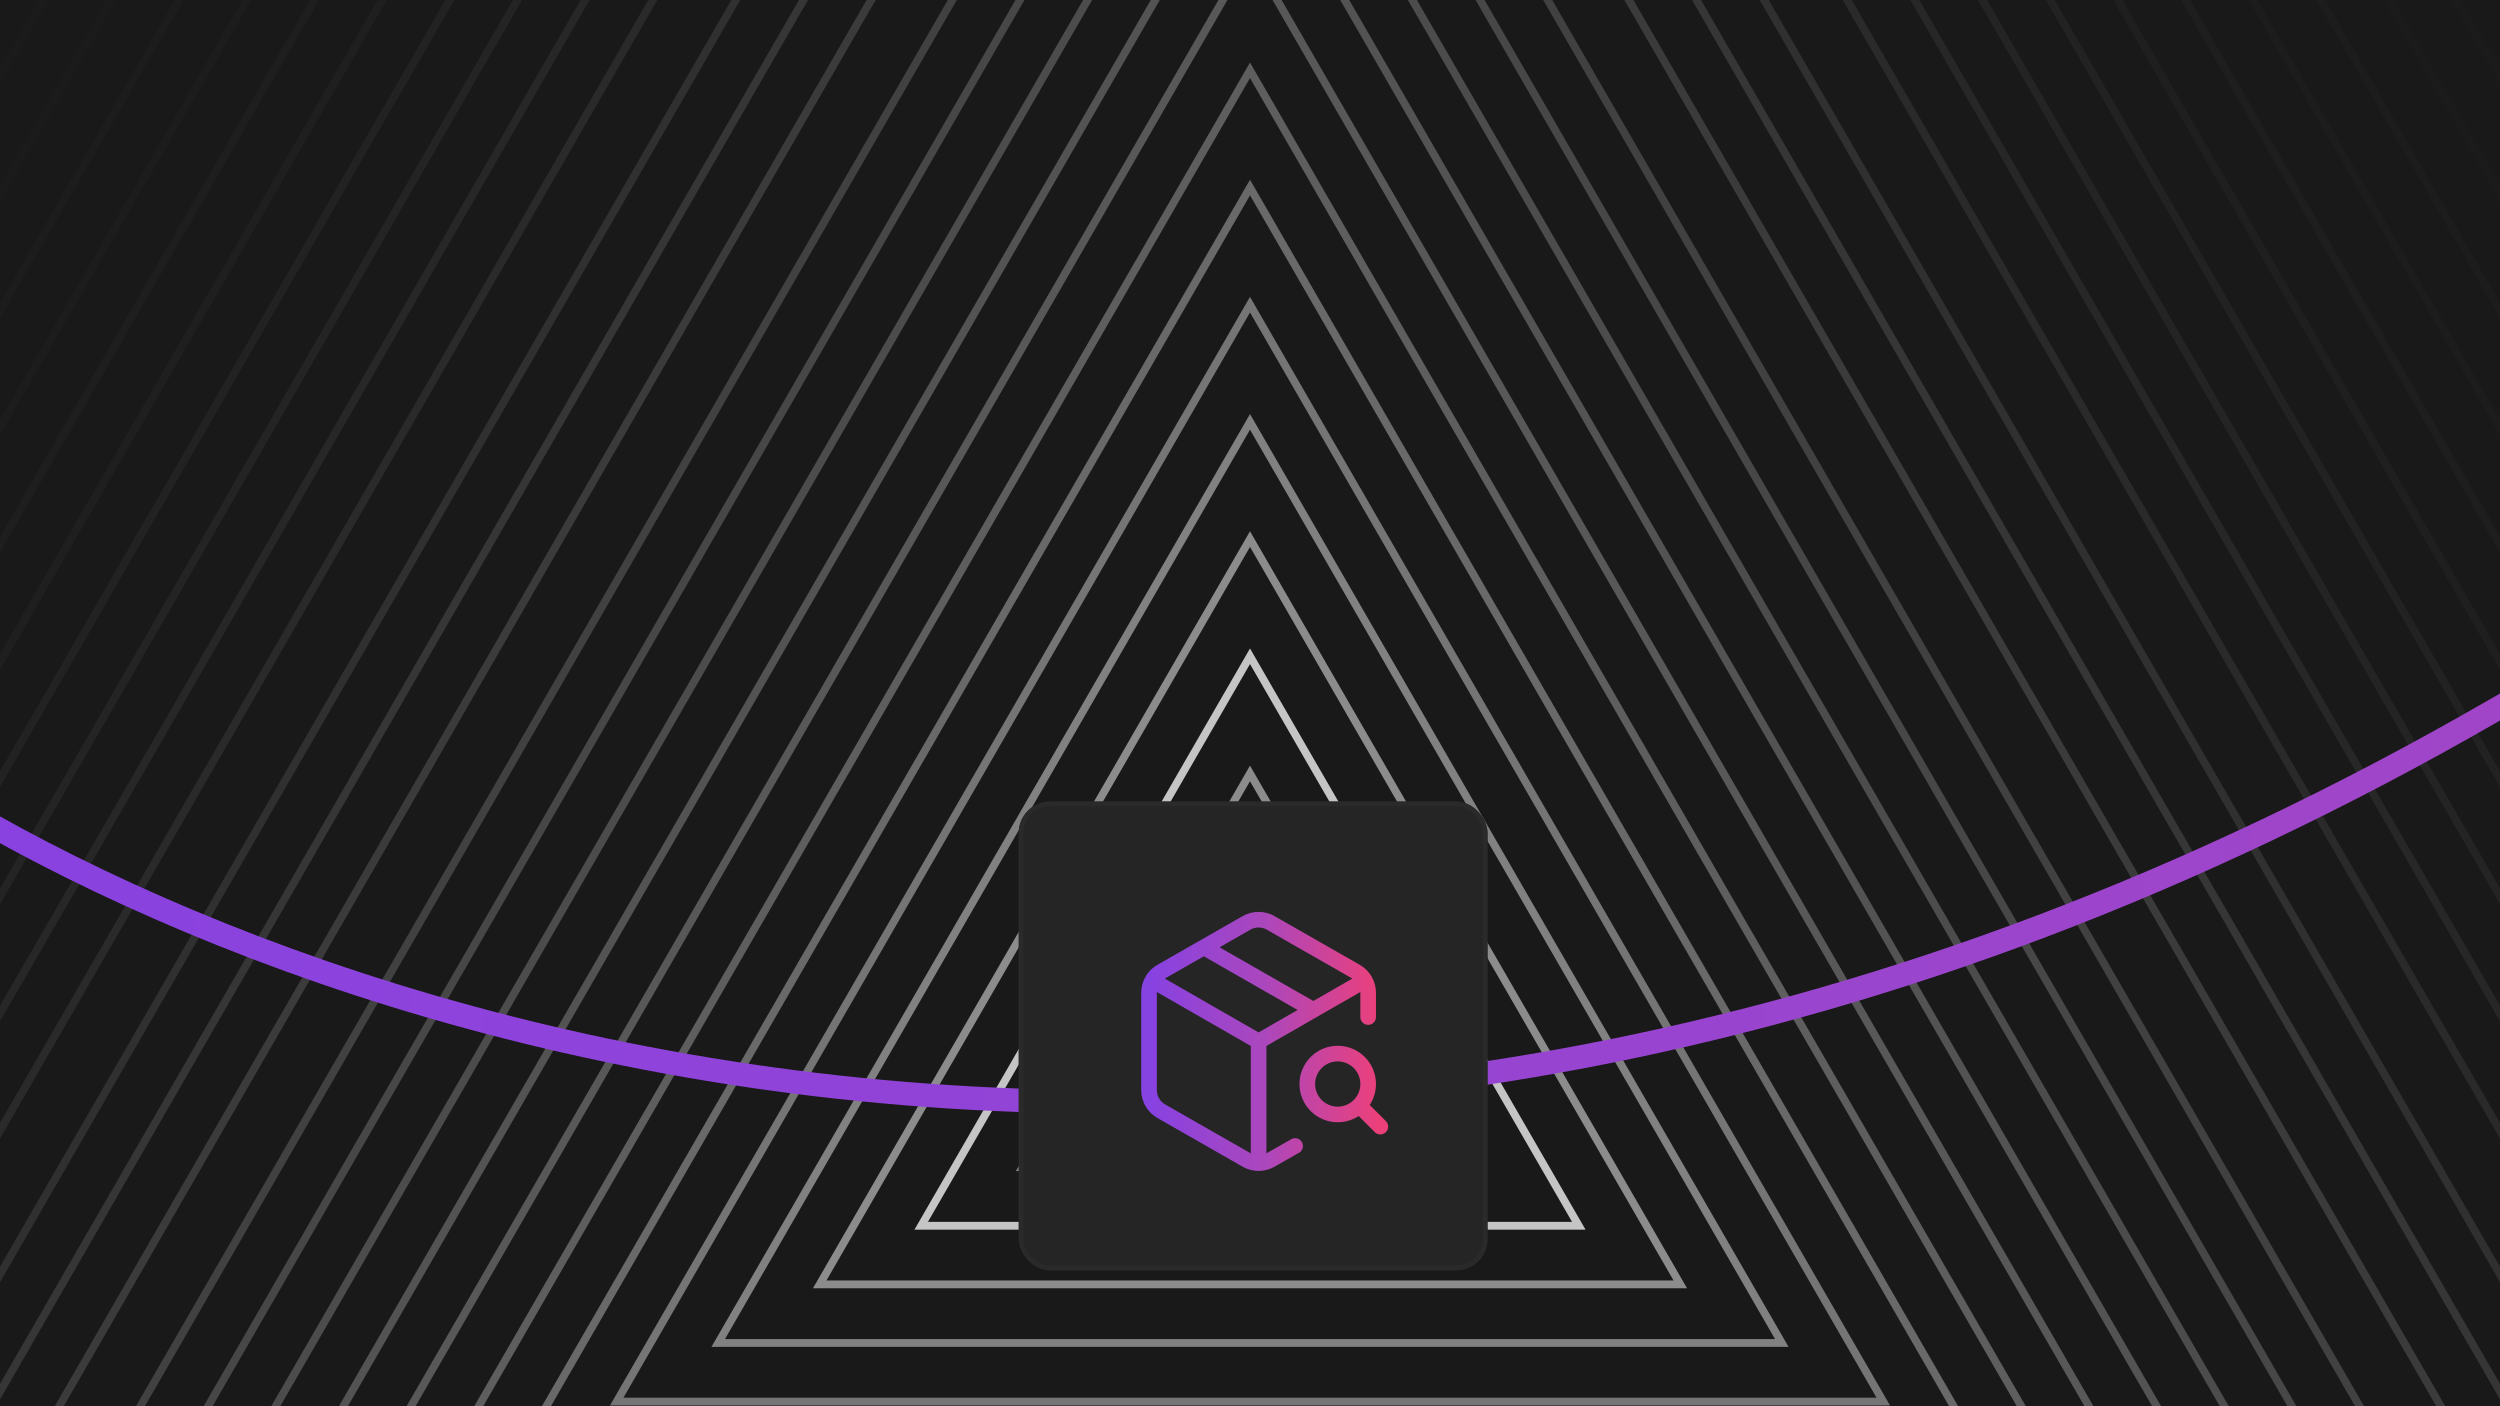 <svg width="1600" height="900" viewBox="0 0 1600 900" fill="none" xmlns="http://www.w3.org/2000/svg">
<g clip-path="url(#clip0_2_3214)">
<rect width="1600" height="900" fill="#191919"/>
<path d="M1075.4 822H524.604L800 344.999L1075.4 822Z" stroke="white" stroke-opacity="0.5" stroke-width="5"/>
<path d="M1010.44 784.5H589.556L800 419.999L1010.44 784.5Z" stroke="white" stroke-opacity="0.75" stroke-width="5"/>
<path d="M945.492 747H654.508L800 494.999L945.492 747Z" stroke="white" stroke-opacity="0.5" stroke-width="5"/>
<path d="M882.54 709.5H721.46L802 569.999L882.54 709.5Z" stroke="white" stroke-opacity="0.45" stroke-width="5"/>
<path d="M1140.35 859.5H459.652L800 269.999L1140.35 859.5Z" stroke="white" stroke-opacity="0.45" stroke-width="5"/>
<path d="M1205.3 897H394.7L800 194.999L1205.3 897Z" stroke="white" stroke-opacity="0.4" stroke-width="5"/>
<path d="M1270.25 934.5H329.748L800 119.999L1270.25 934.5Z" stroke="white" stroke-opacity="0.35" stroke-width="5"/>
<path d="M1335.2 972H264.796L800 44.999L1335.2 972Z" stroke="white" stroke-opacity="0.3" stroke-width="5"/>
<path d="M1400.16 1009.5H199.845L800 -30.001L1400.16 1009.5Z" stroke="white" stroke-opacity="0.275" stroke-width="5"/>
<path d="M1465.11 1047H134.893L800 -105.001L1465.11 1047Z" stroke="white" stroke-opacity="0.25" stroke-width="5"/>
<path d="M1530.06 1084.5H69.94L800 -180.001L1530.06 1084.5Z" stroke="white" stroke-opacity="0.225" stroke-width="5"/>
<path d="M1595.01 1122H4.988L800 -255.001L1595.01 1122Z" stroke="white" stroke-opacity="0.2" stroke-width="5"/>
<path d="M1659.96 1159.5H-59.963L800 -330.001L1659.96 1159.5Z" stroke="white" stroke-opacity="0.175" stroke-width="5"/>
<path d="M1724.92 1182H-124.915L800 -420.001L1724.92 1182Z" stroke="white" stroke-opacity="0.15" stroke-width="5"/>
<path d="M1789.87 1219.5H-189.867L800 -495.001L1789.87 1219.5Z" stroke="white" stroke-opacity="0.125" stroke-width="5"/>
<path d="M1854.82 1257H-254.819L799.999 -570.001L1854.82 1257Z" stroke="white" stroke-opacity="0.1" stroke-width="5"/>
<path d="M1984.72 1390H-384.723L800 -662.001L1984.72 1390Z" stroke="white" stroke-opacity="0.075" stroke-width="5"/>
<path d="M2049.67 1427.5H-449.675L800 -737.001L2049.67 1427.5Z" stroke="white" stroke-opacity="0.06" stroke-width="5"/>
<path d="M2114.63 1465H-514.627L799.999 -812.001L2114.63 1465Z" stroke="white" stroke-opacity="0.05" stroke-width="5"/>
<path d="M2179.58 1502.5H-579.578L800 -887.001L2179.58 1502.5Z" stroke="white" stroke-opacity="0.04" stroke-width="5"/>
<path d="M2244.53 1540H-644.53L800 -962.001L2244.53 1540Z" stroke="white" stroke-opacity="0.03" stroke-width="5"/>
<path d="M2309.48 1577.5H-709.482L800 -1037L2309.48 1577.5Z" stroke="white" stroke-opacity="0.02" stroke-width="5"/>
<path d="M2374.43 1615H-774.435L799.999 -1112L2374.43 1615Z" stroke="white" stroke-opacity="0.015" stroke-width="5"/>
<path d="M2439.39 1652.5H-839.386L800 -1187L2439.39 1652.5Z" stroke="white" stroke-opacity="0.013" stroke-width="5"/>
<path d="M2504.34 1690H-904.338L800 -1262L2504.34 1690Z" stroke="white" stroke-opacity="0.01" stroke-width="5"/>
<path d="M2569.29 1727.5H-969.29L800 -1337L2569.29 1727.5Z" stroke="white" stroke-opacity="0.01" stroke-width="5"/>
<g filter="url(#filter0_d_2_3214)">
<path d="M-118 450.5C125.833 639.678 810.1 904.528 1596.5 450.5C2382.9 -3.528 2993.5 261.322 3200.5 450.5C3423.25 643 4068.79 912.5 4869 450.5" stroke="url(#paint0_linear_2_3214)" stroke-width="15"/>
</g>
<g filter="url(#filter1_d_2_3214)">
<rect x="652" y="513" width="300" height="300" rx="20" fill="#252525"/>
<rect x="653.5" y="514.5" width="297" height="297" rx="18.5" stroke="#2A2A2A" stroke-width="3"/>
</g>
<path d="M875.625 650.917V635.333C875.622 632.601 874.901 629.917 873.533 627.551C872.166 625.185 870.2 623.22 867.833 621.854L813.292 590.687C810.923 589.319 808.235 588.599 805.5 588.599C802.765 588.599 800.077 589.319 797.708 590.687L743.167 621.854C740.8 623.22 738.834 625.185 737.467 627.551C736.099 629.917 735.378 632.601 735.375 635.333V697.667C735.378 700.399 736.099 703.083 737.467 705.449C738.834 707.815 740.8 709.78 743.167 711.146L797.708 742.313C800.077 743.681 802.765 744.401 805.5 744.401C808.235 744.401 810.923 743.681 813.292 742.313L828.875 733.43M770.437 606.27L840.562 646.398M737.635 627.542L805.5 666.5M805.5 666.5L873.365 627.542M805.5 666.5V744.417M869.937 707.562L883.417 721.042M875.625 693.771C875.625 704.529 866.904 713.25 856.146 713.25C845.388 713.25 836.667 704.529 836.667 693.771C836.667 683.013 845.388 674.292 856.146 674.292C866.904 674.292 875.625 683.013 875.625 693.771Z" stroke="url(#paint1_linear_2_3214)" stroke-width="10" stroke-linecap="round" stroke-linejoin="round"/>
</g>
<defs>
<filter id="filter0_d_2_3214" x="-126.597" y="192.306" width="5003.35" height="528.791" filterUnits="userSpaceOnUse" color-interpolation-filters="sRGB">
<feFlood flood-opacity="0" result="BackgroundImageFix"/>
<feColorMatrix in="SourceAlpha" type="matrix" values="0 0 0 0 0 0 0 0 0 0 0 0 0 0 0 0 0 0 127 0" result="hardAlpha"/>
<feOffset dy="4"/>
<feGaussianBlur stdDeviation="2"/>
<feComposite in2="hardAlpha" operator="out"/>
<feColorMatrix type="matrix" values="0 0 0 0 0 0 0 0 0 0 0 0 0 0 0 0 0 0 0.25 0"/>
<feBlend mode="normal" in2="BackgroundImageFix" result="effect1_dropShadow_2_3214"/>
<feBlend mode="normal" in="SourceGraphic" in2="effect1_dropShadow_2_3214" result="shape"/>
</filter>
<filter id="filter1_d_2_3214" x="452" y="313" width="700" height="700" filterUnits="userSpaceOnUse" color-interpolation-filters="sRGB">
<feFlood flood-opacity="0" result="BackgroundImageFix"/>
<feColorMatrix in="SourceAlpha" type="matrix" values="0 0 0 0 0 0 0 0 0 0 0 0 0 0 0 0 0 0 127 0" result="hardAlpha"/>
<feMorphology radius="100" operator="dilate" in="SourceAlpha" result="effect1_dropShadow_2_3214"/>
<feOffset/>
<feGaussianBlur stdDeviation="50"/>
<feComposite in2="hardAlpha" operator="out"/>
<feColorMatrix type="matrix" values="0 0 0 0 0 0 0 0 0 0 0 0 0 0 0 0 0 0 0.25 0"/>
<feBlend mode="normal" in2="BackgroundImageFix" result="effect1_dropShadow_2_3214"/>
<feBlend mode="normal" in="SourceGraphic" in2="effect1_dropShadow_2_3214" result="shape"/>
</filter>
<linearGradient id="paint0_linear_2_3214" x1="-118" y1="452.701" x2="4869" y2="452.701" gradientUnits="userSpaceOnUse">
<stop stop-color="#8742E2"/>
<stop offset="0.5" stop-color="#AB47BC"/>
<stop offset="1" stop-color="#EC407A"/>
</linearGradient>
<linearGradient id="paint1_linear_2_3214" x1="735.375" y1="666.508" x2="883.417" y2="666.508" gradientUnits="userSpaceOnUse">
<stop stop-color="#8742E2"/>
<stop offset="0.5" stop-color="#AB47BC"/>
<stop offset="1" stop-color="#EC407A"/>
</linearGradient>
<clipPath id="clip0_2_3214">
<rect width="1600" height="900" fill="white"/>
</clipPath>
</defs>
</svg>
